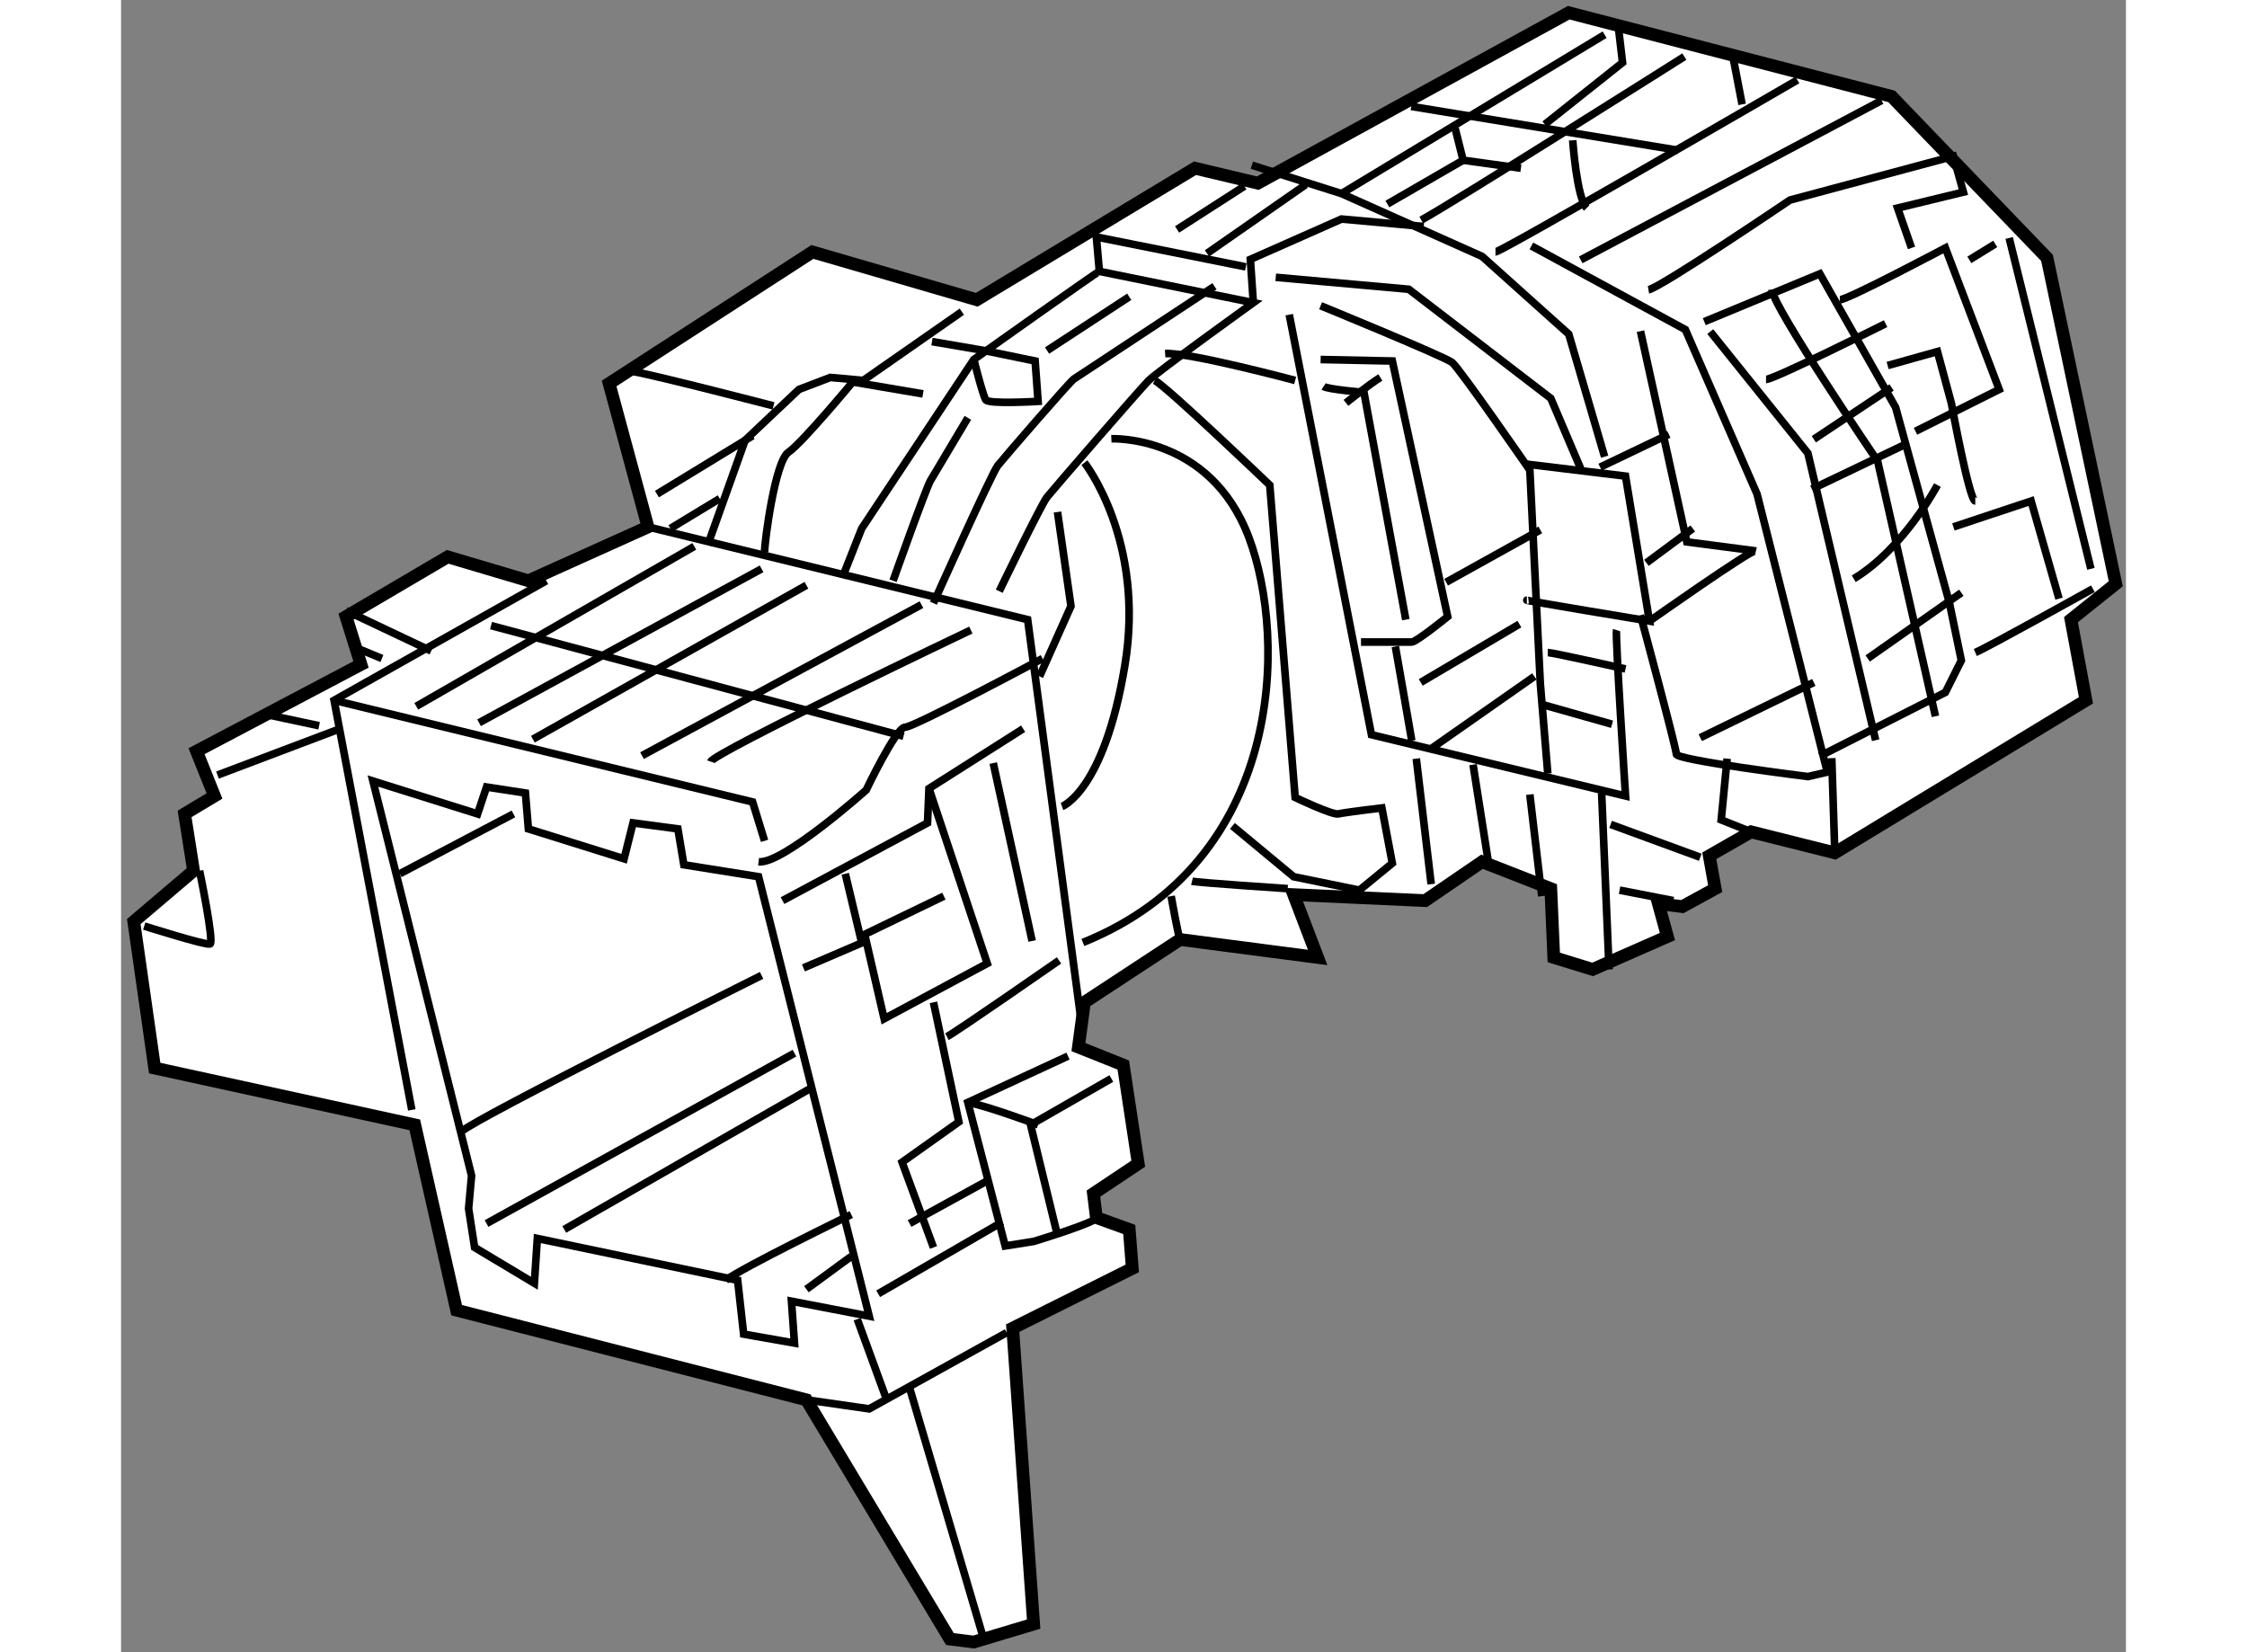 <?xml version="1.0" encoding="utf-8"?>
<!-- Generator: Adobe Illustrator 15.1.0, SVG Export Plug-In . SVG Version: 6.00 Build 0)  -->
<!DOCTYPE svg PUBLIC "-//W3C//DTD SVG 1.1//EN" "http://www.w3.org/Graphics/SVG/1.1/DTD/svg11.dtd">
<svg version="1.1" xmlns="http://www.w3.org/2000/svg" xmlns:xlink="http://www.w3.org/1999/xlink" x="0px" y="0px" width="244.8px"
	 height="180px" viewBox="93.471 99.943 78.825 64.959" enable-background="new 0 0 244.8 180" xml:space="preserve">
	
<rect x="93.471" y="99.943" width="78.825" height="64.959" fill="#808080" stroke="none"/>
	
<g><polygon fill="#FFFFFF" stroke="#000000" stroke-width="0.5" points="102.904,126.066 102.316,124.186 106.313,121.836 
			109.486,122.777 114.187,120.66 112.66,115.02 120.652,109.848 127.115,111.729 135.695,106.557 138.164,107.145 150.389,100.443 
			163.082,103.734 169.193,110.082 171.896,122.895 170.135,124.305 170.723,127.477 160.85,133.473 157.559,132.648 
			155.914,133.59 156.146,134.881 154.855,135.588 153.914,135.471 154.268,136.764 151.328,138.057 149.801,137.586 
			149.684,134.881 146.98,133.824 144.746,135.352 139.574,135.117 140.516,137.586 135.109,136.881 131.348,139.35 
			131.111,141.111 132.875,141.816 133.463,145.695 131.701,146.871 131.816,147.813 133.109,148.281 133.229,149.811 
			128.527,152.16 129.35,163.797 126.998,164.502 126.059,164.385 120.417,154.98 106.665,151.455 105.019,144.168 94.793,141.936 
			93.971,136.176 96.322,134.178 95.969,131.943 97.144,131.238 96.439,129.477 		"></polygon><polyline fill="none" stroke="#000000" stroke-width="0.3" points="104.902,143.58 101.846,127.477 110.191,122.777 		"></polyline><polyline fill="none" stroke="#000000" stroke-width="0.3" points="101.846,127.477 118.301,131.473 118.771,133.002 		"></polyline><polygon fill="none" stroke="#000000" stroke-width="0.3" points="103.374,130.65 107.252,146.166 107.135,147.459 
			107.371,148.988 109.721,150.396 109.838,148.635 117.713,150.279 117.949,152.396 119.947,152.748 119.829,151.102 
			122.885,151.689 118.536,134.412 115.598,133.943 115.363,132.531 113.6,132.297 113.248,133.707 109.486,132.531 
			109.369,131.121 107.84,130.887 107.488,131.943 		"></polygon><line fill="none" stroke="#000000" stroke-width="0.3" x1="108.898" y1="131.943" x2="104.431" y2="134.295"></line><path fill="none" stroke="#000000" stroke-width="0.3" d="M106.9,144.402c0.471-0.469,11.754-6.111,11.754-6.111"></path><line fill="none" stroke="#000000" stroke-width="0.3" x1="107.84" y1="148.047" x2="119.947" y2="141.348"></line><line fill="none" stroke="#000000" stroke-width="0.3" x1="110.896" y1="148.281" x2="120.535" y2="142.758"></line><path fill="none" stroke="#000000" stroke-width="0.3" d="M117.244,150.279c0.587-0.469,4.937-2.586,4.937-2.586"></path><line fill="none" stroke="#000000" stroke-width="0.3" x1="120.417" y1="150.631" x2="122.18" y2="149.34"></line><path fill="none" stroke="#000000" stroke-width="0.3" d="M118.536,133.824c0.941,0.119,4.231-2.82,4.231-2.82
			s1.176-2.469,1.528-2.469c0.354,0,5.406-2.703,5.406-2.703"></path><polyline fill="none" stroke="#000000" stroke-width="0.3" points="114.187,120.66 129.115,124.305 131.23,140.172 		"></polyline><polyline fill="none" stroke="#000000" stroke-width="0.3" points="128.938,128.594 125.236,130.945 125.178,132.297 
			119.477,135.352 		"></polyline><polyline fill="none" stroke="#000000" stroke-width="0.3" points="120.299,137.998 122.767,136.939 123.473,139.996 
			127.527,137.822 125.236,130.945 		"></polyline><line fill="none" stroke="#000000" stroke-width="0.3" x1="127.762" y1="129.945" x2="129.291" y2="136.939"></line><polyline fill="none" stroke="#000000" stroke-width="0.3" points="121.945,134.295 122.533,136.764 125.822,135.176 		"></polyline><polyline fill="none" stroke="#000000" stroke-width="0.3" points="125.412,139.35 126.41,144.051 124.178,145.637 
			125.412,148.988 		"></polyline><line fill="none" stroke="#000000" stroke-width="0.3" x1="123.238" y1="150.809" x2="128.115" y2="147.988"></line><path fill="none" stroke="#000000" stroke-width="0.3" d="M130.701,141.465l-3.938,1.822l1.469,5.641l1.117-0.176
			c0,0,2.527-0.764,2.467-0.939"></path><polyline fill="none" stroke="#000000" stroke-width="0.3" points="132.406,142.346 129.23,144.168 130.289,148.518 		"></polyline><path fill="none" stroke="#000000" stroke-width="0.3" d="M126.764,143.287c0.705,0.117,2.762,0.881,2.762,0.881"></path><path fill="none" stroke="#000000" stroke-width="0.3" d="M125.941,140.701c0.352-0.176,4.408-2.998,4.408-2.998"></path><line fill="none" stroke="#000000" stroke-width="0.3" x1="124.473" y1="148.047" x2="127.469" y2="146.4"></line><polyline fill="none" stroke="#000000" stroke-width="0.3" points="120.417,154.98 122.885,155.334 128.291,152.336 		"></polyline><line fill="none" stroke="#000000" stroke-width="0.3" x1="124.473" y1="154.51" x2="127.352" y2="164.268"></line><line fill="none" stroke="#000000" stroke-width="0.3" x1="122.415" y1="151.807" x2="123.531" y2="154.863"></line><line fill="none" stroke="#000000" stroke-width="0.3" x1="97.262" y1="130.416" x2="102.082" y2="128.594"></line><path fill="none" stroke="#000000" stroke-width="0.3" d="M94.382,136.352c0,0,2.41,0.764,2.586,0.705s-0.411-2.879-0.411-2.879"></path><line fill="none" stroke="#000000" stroke-width="0.3" x1="99.319" y1="128.064" x2="101.258" y2="128.477"></line><line fill="none" stroke="#000000" stroke-width="0.3" x1="102.316" y1="123.951" x2="105.666" y2="125.537"></line><line fill="none" stroke="#000000" stroke-width="0.3" x1="102.727" y1="125.42" x2="103.727" y2="125.832"></line><line fill="none" stroke="#000000" stroke-width="0.3" x1="105.078" y1="127.713" x2="116.009" y2="121.424"></line><path fill="none" stroke="#000000" stroke-width="0.3" d="M116.656,129.887c0.117-0.352,10.225-5.172,10.225-5.172"></path><line fill="none" stroke="#000000" stroke-width="0.3" x1="107.546" y1="128.359" x2="118.654" y2="122.307"></line><line fill="none" stroke="#000000" stroke-width="0.3" x1="109.663" y1="129.006" x2="120.417" y2="122.953"></line><line fill="none" stroke="#000000" stroke-width="0.3" x1="113.953" y1="129.652" x2="124.941" y2="123.715"></line><line fill="none" stroke="#000000" stroke-width="0.3" x1="108.017" y1="124.539" x2="124.236" y2="128.889"></line><polyline fill="none" stroke="#000000" stroke-width="0.3" points="116.538,121.365 118.007,117.252 120.123,115.254 
			121.357,114.783 122.65,114.9 126.527,112.197 		"></polyline><line fill="none" stroke="#000000" stroke-width="0.3" x1="114.54" y1="119.369" x2="118.301" y2="117.076"></line><line fill="none" stroke="#000000" stroke-width="0.3" x1="115.069" y1="120.721" x2="117.008" y2="119.545"></line><path fill="none" stroke="#000000" stroke-width="0.3" d="M113.6,114.549c0.998,0.176,5.523,1.352,5.523,1.352"></path><path fill="none" stroke="#000000" stroke-width="0.3" d="M127.998,123.188c0,0,1.645-3.408,1.881-3.703
			c0.234-0.293,3.643-4.23,3.996-4.584c0.352-0.352,4.113-3.057,4.113-3.057l-6.053-1.232l-0.119-1.352l5.877,1.176"></path><polyline fill="none" stroke="#000000" stroke-width="0.3" points="137.988,111.844 137.871,110.141 141.455,108.555 
			144.688,108.848 		"></polyline><path fill="none" stroke="#000000" stroke-width="0.3" d="M131.936,110.611c-0.059,0-4.938,3.467-4.938,3.467l-4.407,6.643
			l-0.765,1.938"></path><path fill="none" stroke="#000000" stroke-width="0.3" d="M118.771,121.658c0-0.41,0.412-3.584,0.94-3.936
			c0.529-0.354,2.527-2.762,2.527-2.762L125,115.43"></path><path fill="none" stroke="#000000" stroke-width="0.3" d="M125.412,123.658c0,0,2.291-5.113,2.527-5.408
			c0.234-0.293,2.82-3.289,2.996-3.408c0.176-0.117,5.525-3.643,5.525-3.643"></path><path fill="none" stroke="#000000" stroke-width="0.3" d="M123.824,122.777c0,0,1.295-3.645,1.471-3.939
			c0.176-0.293,1.469-2.467,1.469-2.467"></path><path fill="none" stroke="#000000" stroke-width="0.3" d="M126.998,114.078c0,0,0.354,1.412,0.471,1.588s2.057,0.057,2.057,0.057
			l-0.117-1.586l-2-0.412l-2.055-0.352"></path><line fill="none" stroke="#000000" stroke-width="0.3" x1="129.879" y1="113.725" x2="133.109" y2="111.611"></line><path fill="none" stroke="#000000" stroke-width="0.3" d="M132.406,117.193c0,0,3.879-0.176,5.406,3.879
			s1.352,12.752-6.525,15.926"></path><path fill="none" stroke="#000000" stroke-width="0.3" d="M131.348,118.133c0,0,2.41,3.057,1.586,7.992
			c-0.822,4.938-2.469,5.525-2.469,5.525"></path><polyline fill="none" stroke="#000000" stroke-width="0.3" points="130.289,120.072 130.818,123.775 129.584,126.537 		"></polyline><path fill="none" stroke="#000000" stroke-width="0.3" d="M134.109,114.9c0.471,0.236,4.525,4.115,4.525,4.115l0.998,12.281
			c0,0,1.469,0.705,1.705,0.646c0.234-0.059,1.705-0.234,1.705-0.234l0.41,2.174l-1.293,1.059l-2.586-0.529l-2.408-1.998"></path><path fill="none" stroke="#000000" stroke-width="0.3" d="M134.756,135.176c0,0,0.293,1.646,0.354,1.705"></path><path fill="none" stroke="#000000" stroke-width="0.3" d="M135.578,134.588c0.236,0.061,3.762,0.293,3.762,0.293"></path><path fill="none" stroke="#000000" stroke-width="0.3" d="M134.52,113.844c0.941-0.059,5.113,1.057,5.113,1.057"></path><path fill="none" stroke="#000000" stroke-width="0.3" d="M140.633,111.963c0,0,4.877,1.998,5.172,2.232
			c0.295,0.236,3.055,4.232,3.055,4.232l0.412,8.404l0.293,3.525"></path><path fill="none" stroke="#000000" stroke-width="0.3" d="M140.633,114.078l2.82,0.059l2.176,10.049c0,0-1.234,1-1.412,1
			c-0.176,0-1.996,0-1.996,0"></path><path fill="none" stroke="#000000" stroke-width="0.3" d="M140.75,115.137c0.176,0.117,1.588,0.234,1.588,0.234l1.645,8.934"></path><path fill="none" stroke="#000000" stroke-width="0.3" d="M142.982,114.783c-0.469,0.293-1.352,1-1.352,1"></path><line fill="none" stroke="#000000" stroke-width="0.3" x1="145.568" y1="122.834" x2="149.271" y2="120.777"></line><path fill="none" stroke="#000000" stroke-width="0.3" d="M143.572,125.361c0.057,0.295,0.645,3.703,0.645,3.703"></path><line fill="none" stroke="#000000" stroke-width="0.3" x1="144.57" y1="126.773" x2="148.449" y2="124.48"></line><line fill="none" stroke="#000000" stroke-width="0.3" x1="149.037" y1="126.537" x2="144.924" y2="129.416"></line><line fill="none" stroke="#000000" stroke-width="0.3" x1="144.395" y1="129.77" x2="144.98" y2="134.705"></line><line fill="none" stroke="#000000" stroke-width="0.3" x1="146.627" y1="130.004" x2="147.273" y2="134.119"></line><line fill="none" stroke="#000000" stroke-width="0.3" x1="148.859" y1="131.18" x2="149.33" y2="135.176"></line><path fill="none" stroke="#000000" stroke-width="0.3" d="M152.092,137.291"></path><line fill="none" stroke="#000000" stroke-width="0.3" x1="151.975" y1="138.057" x2="151.682" y2="131.121"></line><line fill="none" stroke="#000000" stroke-width="0.3" x1="152.387" y1="134.941" x2="154.502" y2="135.352"></line><path fill="none" stroke="#000000" stroke-width="0.3" d="M152.035,132.355c0.645,0.236,3.525,1.293,3.525,1.293"></path><polyline fill="none" stroke="#000000" stroke-width="0.3" points="138.869,110.846 144.1,111.316 149.684,115.605 
			150.859,118.369 		"></polyline><path fill="none" stroke="#000000" stroke-width="0.3" d="M148.742,118.193l3.879,0.469l0.941,5.701c0,0-4.996-0.824-4.82-0.824"></path><path fill="none" stroke="#000000" stroke-width="0.3" d="M152.268,124.715c-0.057,0.176,0.354,6.523,0.354,6.523l-9.99-2.408
			l-3.232-16.516"></path><line fill="none" stroke="#000000" stroke-width="0.3" x1="149.389" y1="127.654" x2="152.092" y2="128.418"></line><path fill="none" stroke="#000000" stroke-width="0.3" d="M149.564,125.598c0.178,0,3.057,0.645,3.057,0.645"></path><polyline fill="none" stroke="#000000" stroke-width="0.3" points="137.93,106.438 141.455,107.555 146.98,110.023 
			150.389,113.08 151.799,117.898 		"></polyline><line fill="none" stroke="#000000" stroke-width="0.3" x1="134.99" y1="108.965" x2="137.637" y2="107.262"></line><line fill="none" stroke="#000000" stroke-width="0.3" x1="136.166" y1="109.906" x2="140.045" y2="107.203"></line><path fill="none" stroke="#000000" stroke-width="0.3" d="M147.508,109.848c0.236,0,11.871-6.76,11.871-6.76"></path><path fill="none" stroke="#000000" stroke-width="0.3" d="M148.92,109.611l6.053,3.291l2.82,6.467l2.762,10.93l-0.764,0.176
			c0,0-5.172-0.646-5.172-0.881s-1.41-5.465-1.41-5.465"></path><line fill="none" stroke="#000000" stroke-width="0.3" x1="155.561" y1="128.945" x2="160.025" y2="126.773"></line><path fill="none" stroke="#000000" stroke-width="0.3" d="M153.209,112.963l1.822,8.285l2.703,0.354
			c-0.176-0.061-4.172,2.762-4.172,2.762"></path><line fill="none" stroke="#000000" stroke-width="0.3" x1="151.621" y1="118.311" x2="154.324" y2="117.018"></line><line fill="none" stroke="#000000" stroke-width="0.3" x1="153.443" y1="122.072" x2="155.266" y2="120.721"></line><polyline fill="none" stroke="#000000" stroke-width="0.3" points="156.617,129.77 156.383,132.178 157.559,132.648 		"></polyline><line fill="none" stroke="#000000" stroke-width="0.3" x1="141.455" y1="107.555" x2="151.799" y2="101.307"></line><path fill="none" stroke="#000000" stroke-width="0.3" d="M144.59,108.594c1.176-0.629,10.344-6.426,10.344-6.426"></path><polyline fill="none" stroke="#000000" stroke-width="0.3" points="145.922,104.988 146.236,106.242 148.508,106.557 		"></polyline><line fill="none" stroke="#000000" stroke-width="0.3" x1="144.197" y1="104.127" x2="154.697" y2="105.852"></line><path fill="none" stroke="#000000" stroke-width="0.3" d="M151.094,108.123c-0.391-0.391-0.549-2.664-0.549-2.664"></path><line fill="none" stroke="#000000" stroke-width="0.3" x1="143.258" y1="107.965" x2="146.236" y2="106.242"></line><polyline fill="none" stroke="#000000" stroke-width="0.3" points="149.447,104.834 152.504,102.404 152.348,101.072 		"></polyline><line fill="none" stroke="#000000" stroke-width="0.3" x1="156.814" y1="102.012" x2="157.205" y2="104.047"></line><line fill="none" stroke="#000000" stroke-width="0.3" x1="150.859" y1="110.16" x2="162.689" y2="103.893"></line><path fill="none" stroke="#000000" stroke-width="0.3" d="M153.523,111.336c0.471-0.078,5.563-3.527,5.563-3.527l6.426-1.723
			l0.393,1.41l-2.586,0.627l0.547,1.568"></path><polyline fill="none" stroke="#000000" stroke-width="0.3" points="155.717,112.59 160.262,110.709 163.24,115.959 
			165.354,123.639 165.824,125.91 165.197,127.164 160.262,129.672 		"></polyline><polyline fill="none" stroke="#000000" stroke-width="0.3" points="155.953,112.98 159.791,117.762 162.455,129.045 		"></polyline><path fill="none" stroke="#000000" stroke-width="0.3" d="M160.025,117.213c0.236-0.156,3.057-2.037,3.057-2.037"></path><line fill="none" stroke="#000000" stroke-width="0.3" x1="162.143" y1="125.832" x2="165.824" y2="123.246"></line><line fill="none" stroke="#000000" stroke-width="0.3" x1="159.947" y1="119.172" x2="163.553" y2="117.447"></line><path fill="none" stroke="#000000" stroke-width="0.3" d="M161.594,122.697c1.959-1.176,3.291-3.682,3.291-3.682"></path><path fill="none" stroke="#000000" stroke-width="0.3" d="M161.047,111.729c0.313,0,4.15-2.037,4.15-2.037l2.115,5.563
			l-3.291,1.645"></path><path fill="none" stroke="#000000" stroke-width="0.3" d="M162.926,114.314l1.959-0.549l0.549,2.037c0,0,0.705,3.84,0.939,3.84"></path><polyline fill="none" stroke="#000000" stroke-width="0.3" points="165.512,120.66 168.568,119.643 169.664,123.48 		"></polyline><path fill="none" stroke="#000000" stroke-width="0.3" d="M166.373,125.598c0.549-0.236,4.623-2.508,4.623-2.508"></path><line fill="none" stroke="#000000" stroke-width="0.3" x1="167.705" y1="109.299" x2="170.918" y2="122.307"></line><line fill="none" stroke="#000000" stroke-width="0.3" x1="166.139" y1="110.16" x2="167.158" y2="109.533"></line><path fill="none" stroke="#000000" stroke-width="0.3" d="M158.146,114.861c0.313,0,4.701-2.193,4.701-2.193"></path><path fill="none" stroke="#000000" stroke-width="0.3" d="M158.381,111.336c0,0.627,4.152,6.738,4.152,6.738l2.273,10.031"></path><line fill="none" stroke="#000000" stroke-width="0.3" x1="160.73" y1="129.75" x2="160.85" y2="133.473"></line></g>


</svg>